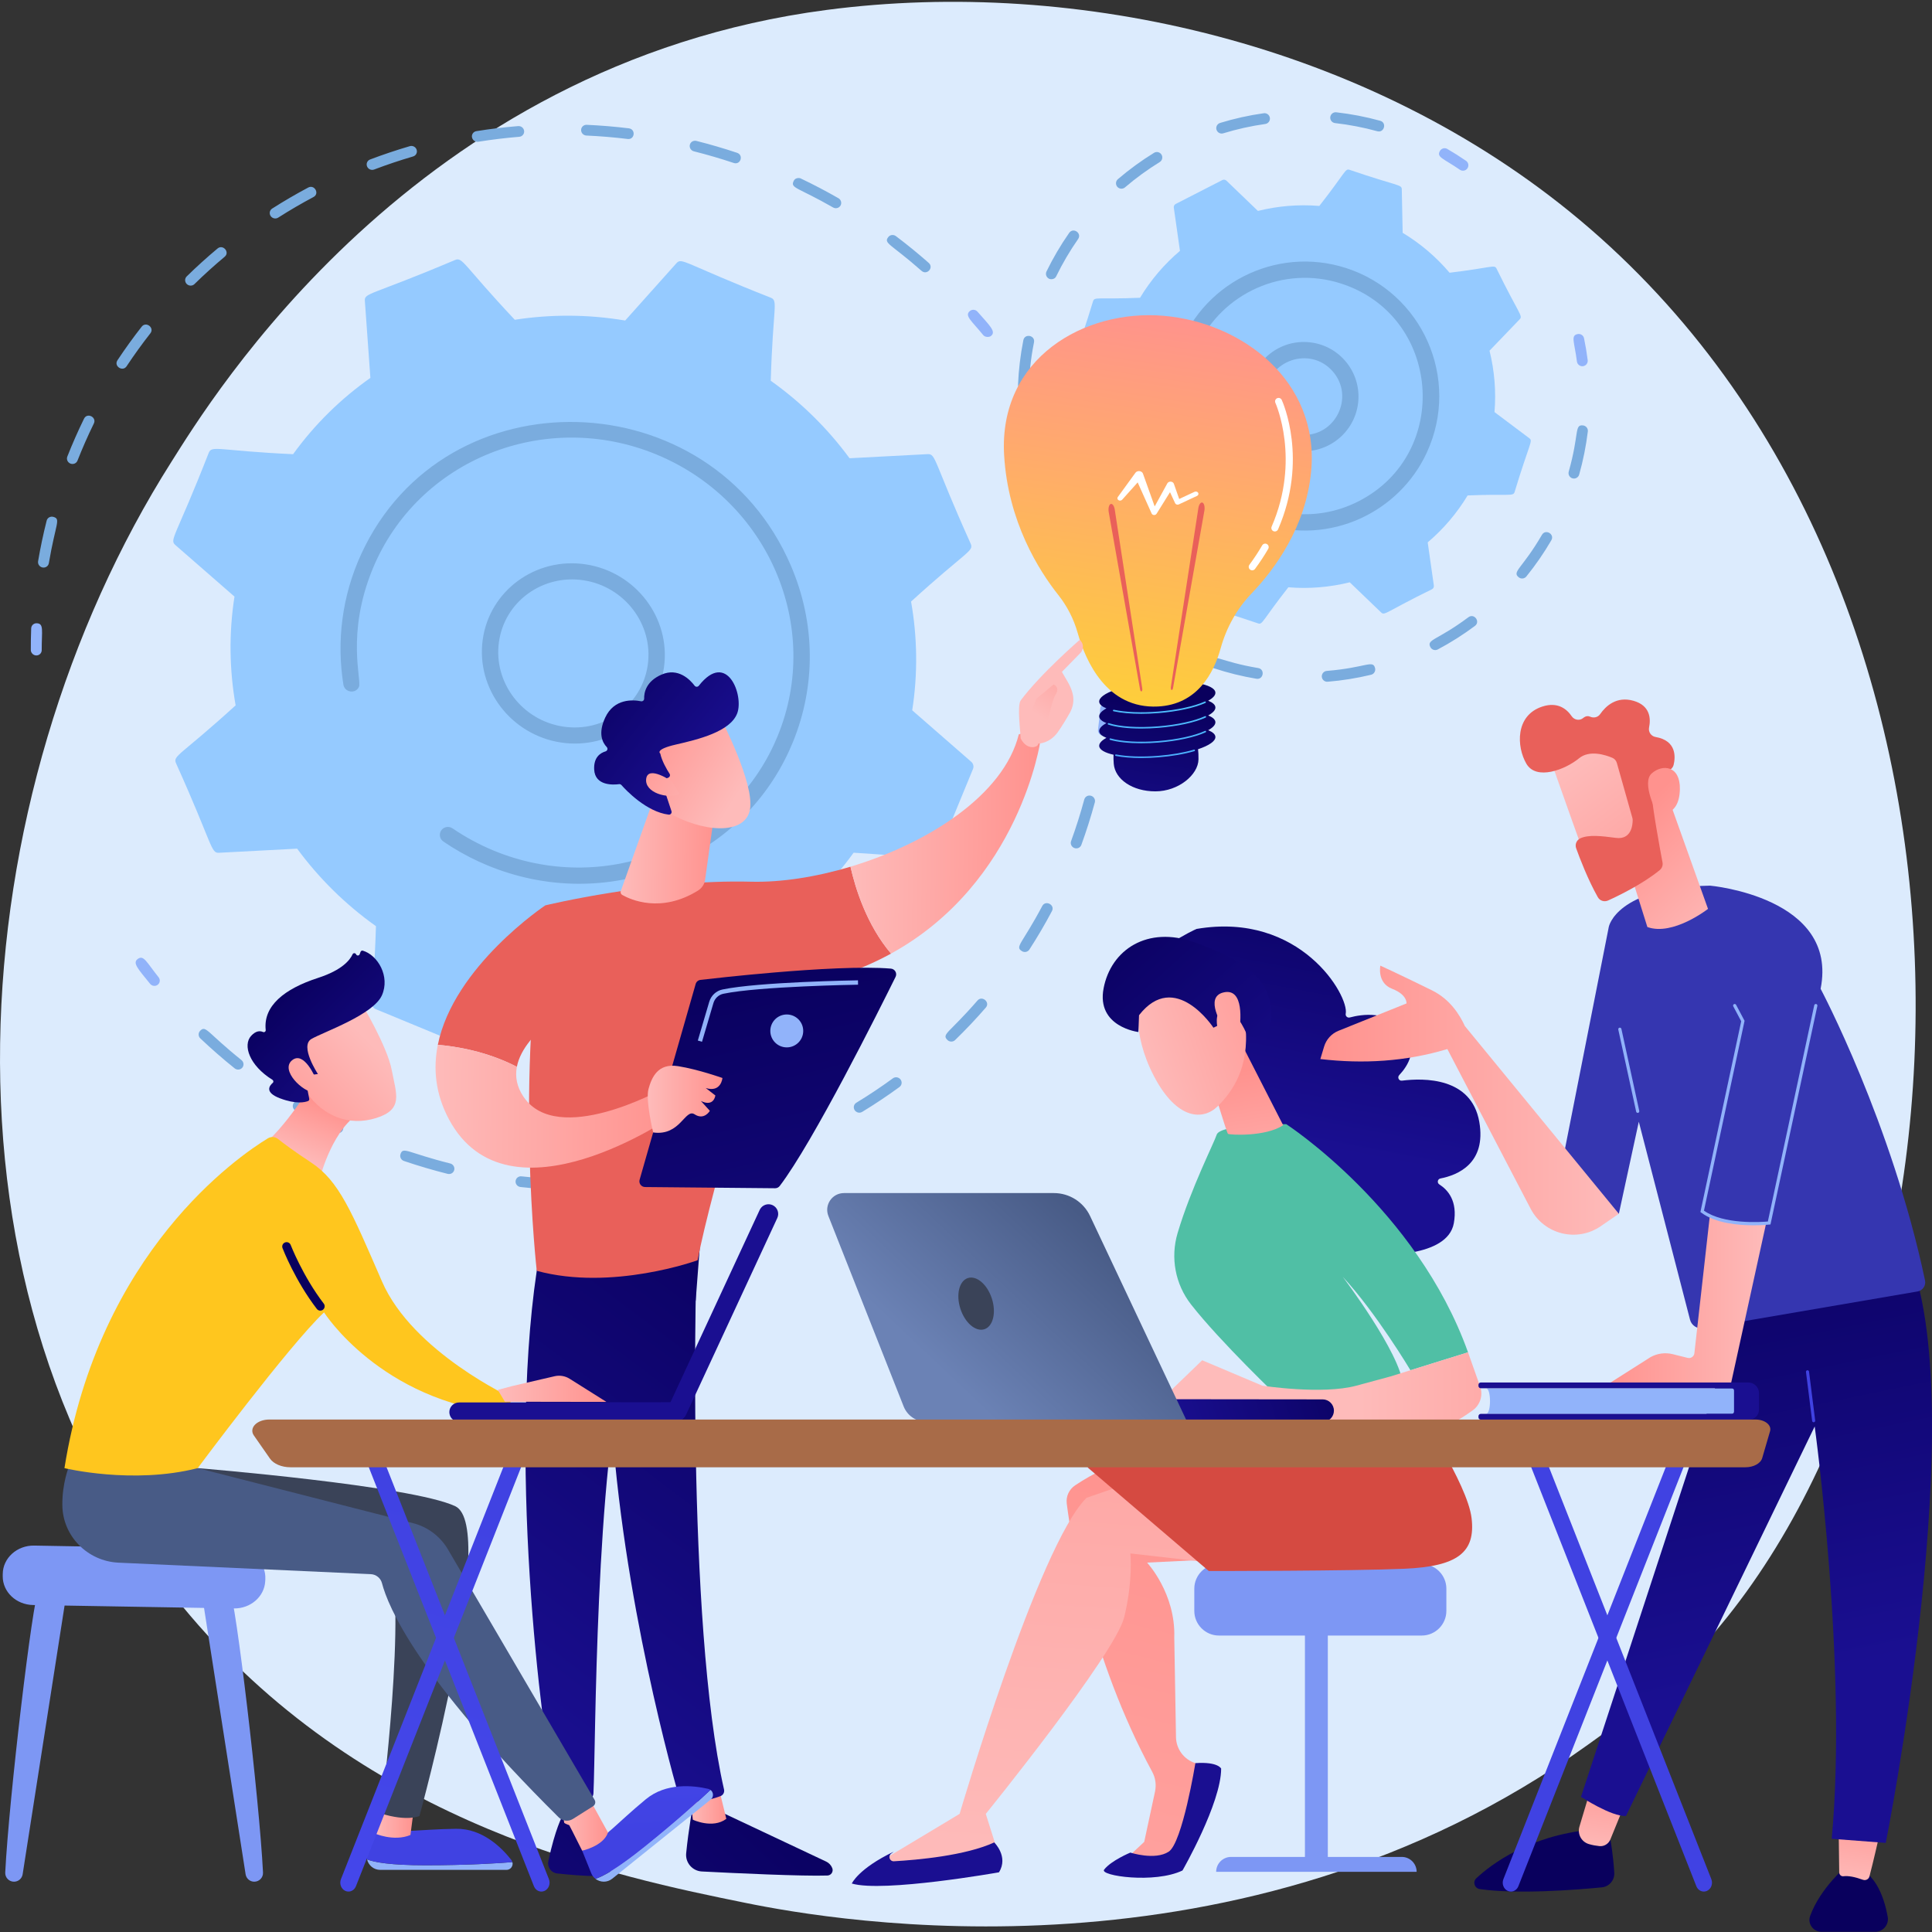 <svg width="367" height="367" viewBox="0 0 367 367" fill="none" xmlns="http://www.w3.org/2000/svg">
<rect x="0" y="0" width="367" height="367" fill="#333333" stroke="none"/>
<path d="M321.715 314.516C314.243 322.383 307.173 327.456 301.586 331.464C235.924 378.578 158.228 364.844 141.715 361.49C117.331 356.538 70.198 346.965 36.121 306.891C-15.434 246.263 -7.407 150.745 32.583 87.693C39.898 76.159 78.537 12.146 157.07 1.881C204.597 -4.332 259.999 8.198 300.119 41.811C384.335 112.367 378.34 254.904 321.715 314.516Z" fill="#DCEBFD"/>
<path d="M6.464 124.41C6.106 124.245 5.856 123.886 5.854 123.473C5.849 122.111 5.872 120.726 5.924 119.357C5.945 118.794 6.425 118.363 6.997 118.394C8.382 118.461 7.91 119.815 7.924 123.501C7.927 124.064 7.465 124.515 6.893 124.507C6.74 124.505 6.595 124.47 6.464 124.41Z" fill="#91B3FA"/>
<path d="M7.237 106.612C7.674 104.032 8.221 101.438 8.863 98.902C9.001 98.358 9.562 98.034 10.117 98.18C11.627 98.585 10.568 99.377 9.279 106.982C9.185 107.536 8.652 107.902 8.088 107.8C7.516 107.696 7.144 107.159 7.237 106.612ZM12.787 86.733C13.752 84.289 14.832 81.837 15.962 79.532C16.568 78.293 18.412 79.257 17.829 80.444C16.705 82.743 15.663 85.108 14.719 87.501C14.513 88.023 13.913 88.274 13.38 88.062C12.841 87.847 12.583 87.25 12.787 86.733ZM22.31 68.438C23.753 66.26 25.302 64.111 26.917 62.052C27.751 60.991 29.392 62.26 28.564 63.316C26.982 65.334 25.463 67.439 24.05 69.573C23.306 70.696 21.569 69.558 22.31 68.438ZM35.475 53.949C35.069 53.547 35.065 52.901 35.467 52.507C37.337 50.673 39.308 48.89 41.324 47.206C42.361 46.342 43.715 47.907 42.679 48.772C40.704 50.421 38.772 52.169 36.939 53.965C36.537 54.36 35.881 54.352 35.475 53.949ZM51.41 41.029C51.094 40.555 51.223 39.924 51.7 39.621C53.919 38.206 56.223 36.862 58.548 35.625C59.745 34.992 60.752 36.787 59.556 37.424C57.278 38.636 55.02 39.953 52.845 41.339C52.37 41.642 51.727 41.504 51.41 41.029ZM70.262 32.172C70.027 32.063 69.831 31.87 69.727 31.613C69.514 31.087 69.77 30.498 70.301 30.296C72.774 29.359 75.314 28.507 77.85 27.764C78.396 27.604 78.977 27.912 79.149 28.453C79.32 28.993 79.017 29.56 78.472 29.72C75.986 30.448 73.497 31.283 71.074 32.202C70.802 32.305 70.51 32.286 70.262 32.172ZM90.252 26.841C89.951 26.702 89.72 26.426 89.657 26.081C89.556 25.525 89.93 25.002 90.493 24.911C93.111 24.491 95.782 24.168 98.431 23.952C98.999 23.904 99.507 24.322 99.564 24.884C99.621 25.445 99.206 25.938 98.637 25.985C96.042 26.197 93.426 26.514 90.86 26.925C90.646 26.959 90.436 26.926 90.252 26.841ZM110.386 24.683C110.401 24.12 110.877 23.685 111.449 23.71C114.107 23.828 116.799 24.052 119.45 24.376C120.815 24.546 120.588 26.566 119.23 26.4C116.633 26.083 113.996 25.863 111.392 25.748C110.822 25.723 110.37 25.247 110.386 24.683ZM175.049 51.445C169.192 46.278 167.795 46.256 168.735 45.034C169.077 44.589 169.725 44.509 170.183 44.852C172.316 46.459 174.413 48.169 176.415 49.935C177.443 50.842 176.081 52.353 175.049 51.445ZM131.041 27.503C131.173 26.957 131.731 26.628 132.287 26.768C134.874 27.419 137.472 28.178 140.009 29.025C141.312 29.461 140.677 31.391 139.375 30.956C136.889 30.126 134.343 29.381 131.808 28.744C131.246 28.601 130.91 28.042 131.041 27.503ZM158.253 39.412C151.485 35.528 150.096 35.78 150.762 34.386C151.184 33.501 152.262 33.919 152.138 33.916C154.558 35.069 156.958 36.326 159.271 37.653C159.769 37.938 159.944 38.564 159.663 39.049C159.394 39.513 158.783 39.707 158.253 39.412Z" fill="#7AACDE"/>
<path d="M186.774 63.656C184.579 60.953 183.167 59.989 184.223 59.091C184.651 58.727 185.305 58.776 185.684 59.208C188.066 61.913 189.279 63.01 188.23 63.83C187.915 64.077 187.134 64.098 186.774 63.656Z" fill="#91B3FA"/>
<path d="M209.18 139.677C208.778 139.492 208.521 139.065 208.578 138.612C208.745 137.282 208.885 135.934 208.995 134.605C209.042 134.044 209.542 133.635 210.111 133.691C210.68 133.748 211.105 134.245 211.059 134.806C210.946 136.163 210.803 137.539 210.633 138.896C210.563 139.454 210.047 139.843 209.479 139.764C209.373 139.75 209.272 139.72 209.18 139.677Z" fill="#91B3FA"/>
<path d="M63.73 215.145C61.147 213.869 58.588 212.47 56.123 210.988C55.631 210.693 55.469 210.064 55.76 209.585C56.583 208.235 57.075 209.59 64.632 213.325C65.147 213.579 65.362 214.193 65.112 214.695C64.677 215.573 63.605 215.14 63.73 215.145ZM76.072 219.24C76.572 217.743 77.394 218.972 85.518 221.009C86.076 221.146 86.419 221.704 86.287 222.249C86.155 222.795 85.597 223.125 85.041 222.985C82.261 222.288 79.466 221.465 76.734 220.537C76.187 220.351 75.896 219.769 76.072 219.24ZM44.577 202.945C42.336 201.147 40.142 199.233 38.056 197.255C37.641 196.861 37.623 196.215 38.015 195.813C39.123 194.678 39.299 196.103 45.867 201.371C46.314 201.73 46.388 202.373 46.032 202.807C45.675 203.241 45.024 203.302 44.577 202.945ZM98.546 225.392C98.153 225.211 97.898 224.8 97.941 224.355C97.996 223.795 98.501 223.393 99.07 223.456C101.871 223.768 104.712 223.967 107.515 224.045C108.088 224.061 108.545 224.53 108.539 225.093C108.533 225.656 108.065 226.1 107.493 226.084C104.631 226.004 101.731 225.802 98.873 225.483C98.757 225.47 98.647 225.439 98.546 225.392ZM120.926 225.437C120.608 225.29 120.371 224.991 120.323 224.624C120.251 224.065 120.653 223.561 121.22 223.5C124.004 223.2 126.809 222.778 129.558 222.247C130.117 222.139 130.667 222.499 130.786 223.052C130.905 223.605 130.549 224.141 129.99 224.249C127.185 224.791 124.322 225.221 121.48 225.527C121.284 225.549 121.094 225.514 120.926 225.437ZM142.691 220.642C142.444 220.528 142.242 220.321 142.142 220.049C141.948 219.516 142.227 218.936 142.764 218.754C145.406 217.86 148.04 216.844 150.594 215.733C151.114 215.508 151.728 215.743 151.967 216.259C152.205 216.775 151.977 217.376 151.457 217.602C148.851 218.735 146.163 219.772 143.467 220.684C143.204 220.773 142.927 220.751 142.691 220.642ZM162.796 211.267C162.618 211.185 162.46 211.053 162.348 210.877C162.041 210.396 162.184 209.768 162.667 209.475C165.038 208.033 167.375 206.471 169.613 204.836C170.068 204.503 170.717 204.6 171.063 205.056C171.409 205.51 171.321 206.148 170.865 206.481C168.581 208.151 166.197 209.744 163.776 211.216C163.471 211.402 163.103 211.409 162.796 211.267ZM179.965 197.548C178.827 196.409 180.269 196.3 185.68 190.059C186.561 189.042 188.147 190.381 187.264 191.399C185.418 193.528 183.455 195.605 181.429 197.571C181.027 197.961 180.372 197.955 179.965 197.548ZM194.112 180.672C192.75 179.805 194.12 179.394 197.987 172.101C198.614 170.919 200.457 171.881 199.826 173.07C198.506 175.559 197.064 178.017 195.539 180.377C195.23 180.856 194.583 180.977 194.112 180.672ZM204.011 161.059C203.524 160.835 203.279 160.279 203.462 159.778C204.409 157.175 205.254 154.511 205.97 151.861C206.117 151.319 206.684 151.004 207.237 151.158C207.79 151.315 208.118 151.876 207.972 152.418C207.24 155.123 206.379 157.841 205.411 160.496C205.22 161.023 204.628 161.29 204.089 161.092C204.062 161.082 204.036 161.071 204.011 161.059Z" fill="#7AACDE"/>
<path d="M28.509 186.881C26.251 184.068 25.093 182.922 26.18 182.151C27.311 181.349 27.813 182.752 30.124 185.633C30.482 186.079 30.41 186.719 29.964 187.064C29.518 187.409 28.866 187.326 28.509 186.881Z" fill="#91B3FA"/>
<path d="M41.625 161.99L56.445 161.211C60.549 166.792 65.574 171.786 71.415 175.931C70.986 190.138 69.949 191.104 71.427 191.716L87.96 198.555C88.443 198.755 88.996 198.633 89.337 198.251L99.069 187.371C106.127 188.561 113.201 188.573 120.037 187.516L129.998 198.547C130.347 198.933 130.903 199.063 131.382 198.871L147.778 192.271C148.257 192.078 148.554 191.605 148.517 191.093L147.468 176.475C153.063 172.529 158.044 167.664 162.151 161.98L176.98 162.974C177.5 163.009 177.98 162.715 178.174 162.243L184.829 146.071C185.024 145.598 184.89 145.05 184.497 144.708L173.283 134.929C174.368 127.995 174.258 121.024 173.065 114.27C183.632 104.645 185.015 104.734 184.394 103.288C177.264 87.449 177.824 86.183 176.201 86.268L161.38 87.048C157.277 81.465 152.252 76.472 146.41 72.327C146.84 58.129 147.878 57.155 146.399 56.542C129.856 50.029 129.534 48.837 128.488 50.007L118.756 60.887C111.699 59.697 104.624 59.684 97.789 60.742C87.955 50.291 87.922 48.792 86.444 49.387C70.335 56.203 69.196 55.587 69.309 57.165L70.358 71.783C64.762 75.729 59.781 80.594 55.675 86.278C41.499 85.619 40.258 84.538 39.651 86.016C33.355 102.132 32.116 102.492 33.329 103.55L44.543 113.329C43.458 120.263 43.568 127.234 44.76 133.988C34.23 143.581 32.809 143.517 33.431 144.97C40.562 160.809 40.002 162.075 41.625 161.99Z" fill="#95CAFF"/>
<path d="M91.696 121.519C92.989 112.189 101.766 105.767 111.26 107.204C120.752 108.644 127.425 117.401 126.132 126.731C124.838 136.062 116.062 142.484 106.568 141.047C97.072 139.61 90.402 130.847 91.696 121.519ZM110.84 110.228C103.134 109.061 95.851 114.207 94.773 121.985C93.71 129.648 99.189 136.845 106.987 138.023C114.784 139.203 121.993 133.929 123.055 126.266C124.119 118.591 118.624 111.405 110.84 110.228Z" fill="#7AACDE"/>
<path d="M90.935 163.659C88.593 162.58 86.346 161.308 84.235 159.864C83.6 159.431 83.384 158.623 83.688 157.962C83.724 157.883 83.768 157.807 83.819 157.733C84.3 157.042 85.267 156.877 85.975 157.361C88.403 159.02 91.027 160.437 93.771 161.574C114.445 170.126 137.963 161.08 147.034 141.395C147.266 140.893 147.488 140.383 147.701 139.866C156.287 119 145.893 95.109 124.726 86.347C103.588 77.602 79.37 87.246 70.796 108.054C65.7 120.442 68.767 129.215 68.181 130.486C67.548 131.859 65.472 131.546 65.231 130.048C63.916 121.863 64.95 113.209 68.632 105.219C84.521 70.742 135.084 72.152 150.24 107.461C154.904 118.326 155.025 130.258 150.581 141.058C150.351 141.617 150.11 142.169 149.859 142.715C145.253 152.714 137.093 160.46 126.711 164.64C115.761 169.046 103.651 168.958 92.611 164.391C92.047 164.159 91.488 163.914 90.935 163.659Z" fill="#7AACDE"/>
<path d="M219.987 98.871C222.492 101.823 225.486 104.398 228.899 106.454L229.066 114.738C229.084 115.658 229.87 115.302 239.003 118.426C239.848 118.698 239.755 117.909 244.732 111.56C248.704 111.886 252.637 111.546 256.396 110.613L262.375 116.357C263.04 116.994 263.342 116.186 272.009 111.937C272.268 111.805 272.414 111.523 272.373 111.235L271.205 103.026C274.158 100.522 276.732 97.528 278.788 94.114C286.702 93.79 287.429 94.337 287.707 93.476C290.565 84.05 291.237 83.794 290.521 83.256L283.894 78.281C284.22 74.31 283.88 70.376 282.947 66.618L288.691 60.638C289.328 59.975 288.521 59.671 284.271 51.004C283.869 50.217 283.409 50.834 275.361 51.809C272.856 48.856 269.862 46.281 266.448 44.225L266.282 35.941C266.264 35.02 265.478 35.377 256.345 32.253C255.504 31.982 255.618 32.738 250.616 39.119C246.644 38.793 242.71 39.133 238.952 40.066L232.973 34.322C232.763 34.121 232.449 34.075 232.19 34.207L223.339 38.742C223.08 38.874 222.934 39.156 222.975 39.444L224.143 47.653C221.19 50.158 218.616 53.151 216.56 56.565C208.646 56.889 207.917 56.342 207.641 57.203C204.784 66.625 204.111 66.885 204.827 67.423L211.453 72.398C211.128 76.369 211.468 80.303 212.401 84.061C207.034 89.886 206.128 90.015 206.542 90.823L211.076 99.675C211.482 100.466 211.979 99.84 219.987 98.871Z" fill="#95CAFF"/>
<path d="M237.323 74.668C237.694 68.944 242.625 64.612 248.35 64.983C254.072 65.354 258.406 70.285 258.035 76.009C257.664 81.719 252.718 86.064 247.008 85.695C241.297 85.324 236.953 80.379 237.323 74.668ZM240.409 74.867C240.15 78.877 243.201 82.348 247.207 82.608C253.644 83.025 257.423 75.395 253.152 70.532C248.899 65.69 240.829 68.389 240.409 74.867Z" fill="#7AACDE"/>
<path d="M195.584 90.864C195.186 89.529 194.835 88.159 194.541 86.792C194.421 86.236 194.775 85.688 195.332 85.568C196.733 85.266 196.533 86.831 197.56 90.274C197.723 90.82 197.413 91.394 196.867 91.557C196.324 91.719 195.748 91.412 195.584 90.864Z" fill="#91B3FA"/>
<path d="M193.384 73.058C193.499 70.323 193.826 67.476 194.395 64.626C194.663 63.285 196.684 63.697 196.417 65.03C194.942 72.413 196.094 74.206 194.37 74.132C193.796 74.107 193.36 73.624 193.384 73.058ZM199.27 52.941C198.758 52.692 198.545 52.075 198.793 51.562C200.03 49.023 201.478 46.559 203.099 44.239C203.881 43.122 205.571 44.301 204.789 45.42C203.23 47.652 201.837 50.022 200.648 52.465C200.21 53.364 199.145 52.938 199.27 52.941ZM212.592 35.753C212.461 35.693 212.341 35.604 212.241 35.488C211.871 35.055 211.921 34.404 212.354 34.033C214.502 32.195 216.811 30.512 219.216 29.031C219.701 28.733 220.337 28.884 220.635 29.368C220.933 29.853 220.783 30.488 220.298 30.786C217.984 32.212 215.762 33.831 213.695 35.6C213.379 35.871 212.947 35.916 212.592 35.753ZM231.638 25.274C231.381 25.156 231.173 24.932 231.084 24.64C230.917 24.095 231.223 23.519 231.768 23.352C234.47 22.524 237.259 21.904 240.06 21.511C240.624 21.432 241.145 21.825 241.224 22.389C241.303 22.953 240.911 23.474 240.346 23.553C237.653 23.931 234.97 24.527 232.371 25.323C232.119 25.401 231.86 25.376 231.638 25.274ZM252.695 22.241C252.76 21.675 253.27 21.268 253.836 21.332C256.653 21.651 259.459 22.192 262.176 22.941C263.488 23.296 262.947 25.292 261.628 24.929C259.015 24.209 256.315 23.688 253.604 23.381C253.025 23.314 252.633 22.795 252.695 22.241Z" fill="#7AACDE"/>
<path d="M277.315 32.244C274.2 30.098 272.828 29.877 273.526 28.673C273.812 28.18 274.432 28.004 274.935 28.298C276.137 28.995 277.331 29.752 278.485 30.547C278.954 30.869 279.072 31.512 278.749 31.981C278.43 32.442 277.794 32.572 277.315 32.244Z" fill="#91B3FA"/>
<path d="M299.55 68.668C299.068 64.902 298.319 63.743 299.683 63.461C300.241 63.345 300.786 63.704 300.902 64.261C301.184 65.622 301.418 67.017 301.595 68.406C301.667 68.971 301.268 69.488 300.703 69.56C300.14 69.632 299.622 69.234 299.55 68.668Z" fill="#91B3FA"/>
<path d="M229.898 125.625C230.436 123.999 231.656 125.673 239.003 126.9C240.345 127.121 240.012 129.159 238.663 128.934C235.916 128.475 233.187 127.8 230.553 126.927C230.021 126.753 229.717 126.172 229.898 125.625ZM251.089 128.558C251.043 127.99 251.465 127.492 252.033 127.446C259.519 126.831 260.805 125.26 261.209 126.931C261.343 127.485 261.002 128.042 260.449 128.176C257.749 128.827 254.975 129.274 252.201 129.501C251.633 129.547 251.136 129.125 251.089 128.558ZM271.723 122.942C270.919 121.425 272.954 121.716 278.939 117.247C280.032 116.433 281.267 118.083 280.173 118.9C277.942 120.565 275.569 122.069 273.117 123.369C272.615 123.636 271.99 123.446 271.723 122.942ZM288.492 109.662C287.155 108.579 289.149 108.05 292.903 101.597C293.588 100.42 295.372 101.454 294.686 102.634C293.289 105.034 291.694 107.348 289.942 109.51C289.583 109.953 288.934 110.019 288.492 109.662ZM297.993 89.593C300.033 82.37 299.013 80.606 300.723 80.815C301.289 80.883 301.691 81.398 301.622 81.963C301.284 84.731 300.731 87.487 299.978 90.154C299.823 90.702 299.254 91.021 298.705 90.866C298.159 90.711 297.838 90.142 297.993 89.593Z" fill="#7AACDE"/>
<path d="M218.282 121.056C217.109 120.3 215.951 119.489 214.841 118.646C214.388 118.301 214.299 117.655 214.644 117.201C215.511 116.059 216.373 117.373 219.399 119.322C219.878 119.631 220.016 120.269 219.707 120.747C219.394 121.233 218.752 121.36 218.282 121.056Z" fill="#91B3FA"/>
<path d="M235.097 97.365C234.248 96.88 234.076 95.92 234.48 95.222C234.908 94.482 235.861 94.232 236.593 94.657C237.966 95.451 239.436 96.104 240.964 96.597C241.298 96.637 249.157 99.773 258.092 95.212C275.811 86.133 273.717 59.976 254.747 53.861C243.833 50.342 232.152 55.654 227.469 65.82C222.751 76.059 228.084 81.386 224.82 82.141C223.988 82.335 223.157 81.817 222.964 80.984C221.921 76.496 222.122 71.795 223.544 67.388C227.857 54.006 242.27 46.588 255.696 50.917C270.143 55.575 277.516 71.908 271.037 85.968C265.813 97.308 252.671 103.623 240.014 99.541L240.014 99.541C238.301 98.988 236.646 98.256 235.097 97.365Z" fill="#7AACDE"/>
<path d="M230.874 134.343C230.835 133.86 230.341 133.442 229.506 133.107C230.414 132.606 230.916 132.069 230.874 131.543C230.745 129.95 225.701 129.057 219.606 129.548C213.511 130.039 208.675 131.729 208.803 133.322C208.842 133.805 209.336 134.224 210.172 134.559C209.263 135.06 208.761 135.596 208.803 136.123C208.842 136.606 209.336 137.024 210.172 137.36C209.263 137.86 208.761 138.397 208.803 138.924C208.842 139.407 209.336 139.825 210.172 140.16C209.263 140.661 208.761 141.198 208.803 141.724C208.86 142.429 209.88 142.996 211.525 143.368C211.504 143.888 211.516 144.459 211.567 145.089C211.806 148.024 215.107 150.326 219.474 150.326C223.841 150.326 227.621 147.188 227.664 144.243C227.675 143.521 227.644 142.886 227.579 142.322C229.668 141.624 230.941 140.771 230.874 139.945C230.835 139.462 230.341 139.043 229.506 138.708C230.414 138.207 230.916 137.67 230.874 137.144C230.835 136.661 230.341 136.243 229.506 135.907C230.414 135.407 230.916 134.87 230.874 134.343Z" fill="url(#paint0_linear_1065_2893)"/>
<path d="M216.782 143.997C214.972 143.997 213.315 143.864 211.947 143.602C211.868 143.586 211.815 143.51 211.831 143.43C211.846 143.351 211.922 143.299 212.002 143.314C214.143 143.724 217.003 143.814 220.055 143.568C222.552 143.367 224.888 142.964 226.809 142.403C226.886 142.381 226.967 142.425 226.99 142.503C227.013 142.581 226.968 142.662 226.891 142.684C224.951 143.251 222.595 143.657 220.079 143.86C218.945 143.952 217.837 143.997 216.782 143.997Z" fill="url(#paint1_linear_1065_2893)"/>
<path d="M216.81 141.192C214.458 141.192 212.356 140.97 210.874 140.548C210.796 140.526 210.751 140.445 210.773 140.367C210.795 140.29 210.876 140.245 210.954 140.267C213.067 140.868 216.468 141.055 220.053 140.766C223.599 140.48 226.906 139.76 228.9 138.841C228.973 138.807 229.06 138.839 229.094 138.912C229.128 138.986 229.096 139.072 229.022 139.107C226.999 140.04 223.655 140.769 220.076 141.057C218.96 141.148 217.86 141.192 216.81 141.192Z" fill="url(#paint2_linear_1065_2893)"/>
<path d="M216.781 138.396C214.242 138.396 212.02 138.136 210.524 137.643C210.448 137.618 210.406 137.535 210.431 137.458C210.457 137.381 210.539 137.339 210.616 137.365C212.697 138.051 216.226 138.276 220.054 137.968C223.6 137.682 226.908 136.962 228.901 136.043C228.975 136.009 229.062 136.041 229.095 136.114C229.129 136.188 229.097 136.275 229.024 136.308C227.001 137.242 223.656 137.971 220.078 138.259C218.944 138.351 217.835 138.396 216.781 138.396Z" fill="url(#paint3_linear_1065_2893)"/>
<path d="M216.801 135.592C214.787 135.592 212.955 135.429 211.531 135.113C211.452 135.095 211.402 135.017 211.42 134.938C211.437 134.859 211.516 134.809 211.594 134.827C213.736 135.303 216.82 135.426 220.055 135.165C223.569 134.882 226.86 134.17 228.857 133.261C228.93 133.228 229.017 133.26 229.05 133.334C229.084 133.407 229.051 133.494 228.978 133.528C226.951 134.45 223.625 135.171 220.078 135.457C218.958 135.547 217.854 135.592 216.801 135.592Z" fill="url(#paint4_linear_1065_2893)"/>
<path d="M204.707 120.204C203.967 117.582 202.709 115.132 201.016 112.998C197.388 108.425 191.469 99.125 190.74 86.433C189.68 67.972 206.054 58.729 220.994 59.984C235.935 61.239 250.678 72.363 249.064 89.538C248.071 100.105 242.156 108.121 237.752 112.724C234.955 115.647 232.961 119.228 231.881 123.126C230.559 127.898 227.414 133.845 219.938 134.207C210.265 134.676 206.247 125.659 204.707 120.204Z" fill="url(#paint5_linear_1065_2893)"/>
<path d="M222.41 130.526L227.638 96.525C227.746 95.822 228.092 95.35 228.41 95.471C228.728 95.591 228.899 96.259 228.791 96.961C228.788 96.98 228.784 97.003 228.781 97.021L222.826 130.707C222.782 130.96 222.653 131.12 222.539 131.064C222.428 131.01 222.373 130.772 222.41 130.526Z" fill="url(#paint6_linear_1065_2893)"/>
<path d="M216.984 130.794L211.756 96.792C211.648 96.09 211.302 95.618 210.984 95.739C210.665 95.859 210.495 96.526 210.603 97.229C210.605 97.247 210.609 97.27 210.613 97.289L216.567 130.975C216.612 131.228 216.741 131.388 216.855 131.332C216.965 131.278 217.021 131.039 216.984 130.794Z" fill="url(#paint7_linear_1065_2893)"/>
<path d="M227.598 93.603C227.465 93.389 227.158 93.31 226.911 93.425L224 94.785L222.99 91.906C222.937 91.756 222.813 91.622 222.636 91.55C222.301 91.412 221.901 91.535 221.741 91.826L221.736 91.835L219.342 96.2L217.121 89.986L217.117 89.976C217.063 89.824 216.948 89.688 216.781 89.597C216.408 89.393 215.916 89.49 215.682 89.813L212.335 94.42C212.199 94.609 212.246 94.862 212.453 95.002C212.674 95.151 212.993 95.116 213.165 94.924L216.111 91.637L218.764 97.548L218.766 97.553C218.809 97.647 218.889 97.73 219 97.782C219.249 97.898 219.56 97.818 219.694 97.602L222.255 93.494L223.218 95.572L223.227 95.59C223.234 95.605 223.242 95.62 223.251 95.634C223.383 95.848 223.69 95.927 223.936 95.812L227.392 94.198C227.638 94.083 227.73 93.817 227.598 93.603Z" fill="white"/>
<path d="M237.868 108.34C237.731 108.34 237.592 108.298 237.473 108.209C237.179 107.991 237.117 107.575 237.336 107.281C238.226 106.082 239.042 104.842 239.761 103.597C239.944 103.28 240.35 103.171 240.667 103.355C240.985 103.538 241.094 103.943 240.91 104.261C240.166 105.55 239.322 106.832 238.402 108.072C238.271 108.248 238.071 108.34 237.868 108.34Z" fill="white"/>
<path d="M242.169 100.96C242.081 100.96 241.991 100.943 241.905 100.905C241.569 100.759 241.415 100.368 241.561 100.032C247.085 87.311 242.321 76.632 242.272 76.526C242.119 76.193 242.266 75.799 242.599 75.646C242.933 75.494 243.326 75.64 243.479 75.973C243.688 76.429 248.536 87.301 242.779 100.561C242.67 100.811 242.426 100.96 242.169 100.96Z" fill="white"/>
<path d="M131.65 342.847C131.65 342.847 130.788 347.471 130.343 352.052C130.169 353.843 131.536 355.412 133.332 355.504C139.436 355.816 152.492 356.435 157.181 356.271C157.886 356.246 158.354 355.529 158.099 354.872C157.886 354.321 157.469 353.872 156.934 353.621L135.454 343.499L131.65 342.847Z" fill="url(#paint8_linear_1065_2893)"/>
<path d="M131.002 340.118L131.606 345.665C131.606 345.665 135.369 347.46 137.969 345.504L136.463 339.314L131.002 340.118Z" fill="url(#paint9_linear_1065_2893)"/>
<path d="M132.488 235.96C132.191 237.404 130.275 308.147 137.536 339.927C137.655 340.445 137.387 340.976 136.893 341.173C135.728 341.636 133.448 342.3 130.721 342.366C129.877 342.386 129.126 341.83 128.895 341.018C126.804 333.641 116.796 296.683 115.78 261.46C114.646 222.101 115.793 260.12 115.793 260.12L116.911 235.809L132.488 235.96Z" fill="url(#paint10_linear_1065_2893)"/>
<path d="M106.803 345.025C106.803 345.025 105.479 347.351 104.158 353.553C103.92 354.673 104.694 355.754 105.832 355.877C107.847 356.095 110.948 356.379 113.435 356.386C114.581 356.389 115.485 355.4 115.358 354.261C115.104 351.99 114.281 348.26 111.659 345.335L106.803 345.025Z" fill="url(#paint11_linear_1065_2893)"/>
<path d="M105.73 337.888L107.186 346.281C107.186 346.281 108.694 347.425 111.707 346.635L111.059 337.613L105.73 337.888Z" fill="url(#paint12_linear_1065_2893)"/>
<path d="M102.536 237.848C95.994 275.12 102.998 330.127 105.434 340.903C105.583 341.563 106.109 342.073 106.776 342.19C107.907 342.388 109.771 342.559 111.616 342.043C112.251 341.865 112.702 341.297 112.734 340.638C113.157 331.948 113.054 278.577 119.018 257.542C119.32 256.476 119.982 255.55 120.891 254.917L132.154 247.071L133.134 234.224L102.536 237.848Z" fill="url(#paint13_linear_1065_2893)"/>
<path d="M142.626 167.487C124.091 167.004 103.589 171.982 103.589 171.982C97.755 204.171 101.96 241.403 101.96 241.403C116.275 245.303 132.522 239.393 132.522 239.393C135.036 225.939 146.526 188.119 146.526 188.119C155.594 187.082 163.08 184.54 169.258 181.144C164.623 175.666 162.479 168.732 161.559 164.637C154.985 166.611 148.342 167.636 142.626 167.487Z" fill="#E9605A"/>
<path d="M197.64 140.704C195.84 138.487 193.525 139.506 193.525 139.506C190.688 151.003 176.295 160.21 161.557 164.636C162.477 168.732 164.621 175.666 169.256 181.143C193.774 167.664 197.64 140.704 197.64 140.704Z" fill="url(#paint14_linear_1065_2893)"/>
<path d="M197.193 141.261C197.378 141.868 195.163 142.77 193.887 140.28C193.853 139.092 193.18 133.999 193.899 133.038C197.726 127.922 205.114 121.534 205.114 121.534C206.341 122.768 205.309 123.958 205.309 123.958L201.72 127.627C202.45 128.977 203.346 130.12 203.756 131.748C204.066 132.982 203.856 134.295 203.224 135.409C202.589 136.527 201.724 137.98 200.909 139.116C199.365 141.265 197.193 141.261 197.193 141.261Z" fill="url(#paint15_linear_1065_2893)"/>
<path d="M200.14 130.015L196.875 132.729L195.832 135.453L198.689 138.684C198.689 138.684 199.712 133.27 200.444 132.103C201.177 130.936 200.808 130.364 200.14 130.015Z" fill="url(#paint16_linear_1065_2893)"/>
<path d="M110.526 190.001L103.587 171.983C103.587 171.983 86.16 183.583 83.17 198.472C86.439 198.744 92.385 199.652 98.184 202.65C99.531 195.619 110.526 190.001 110.526 190.001Z" fill="#E9605A"/>
<path d="M125.497 207.036C125.497 207.036 105.952 217.837 99.482 208.393C98.139 206.432 97.831 204.493 98.184 202.651C92.385 199.653 86.44 198.745 83.171 198.473C82.269 202.961 82.678 207.748 85.274 212.607C96.563 233.735 128.024 211.853 128.024 211.853L125.497 207.036Z" fill="url(#paint17_linear_1065_2893)"/>
<path d="M123.988 152.258L117.927 169.259C117.827 169.541 117.94 169.855 118.2 170.002C119.799 170.906 125.567 173.531 132.59 169.172C133.322 168.717 133.824 167.97 133.943 167.117L135.994 152.372L123.988 152.258Z" fill="url(#paint18_linear_1065_2893)"/>
<path d="M136.982 136.586C136.982 136.586 143.342 148.84 142.465 153.757C141.588 158.674 133.564 158.244 126.593 154.177L121.82 140.965L136.982 136.586Z" fill="url(#paint19_linear_1065_2893)"/>
<path d="M126.963 147.713C127.249 147.59 127.357 147.242 127.189 146.98C126.678 146.182 125.72 144.556 125.424 143.137C125.424 143.137 124.266 142.38 128.404 141.431C132.541 140.483 138.711 139.008 140.039 135.507C141.333 132.093 138.101 123.446 132.747 130.26C132.543 130.519 132.149 130.522 131.951 130.258C131.095 129.122 128.838 126.758 125.66 128.147C122.687 129.448 122.332 131.614 122.363 132.709C122.371 133.03 122.081 133.278 121.766 133.214C120.271 132.915 116.681 132.635 114.969 136.305C113.559 139.327 114.44 141.054 115.25 141.902C115.512 142.177 115.392 142.624 115.027 142.732C114.041 143.024 112.762 143.846 112.867 146.152C113.013 149.341 116.578 149.094 117.594 148.958C117.761 148.936 117.928 148.995 118.039 149.12C118.9 150.091 122.78 154.216 127.016 154.749C127.383 154.795 127.671 154.435 127.554 154.084L125.77 148.731C125.687 148.482 125.808 148.211 126.049 148.108L126.963 147.713Z" fill="url(#paint20_linear_1065_2893)"/>
<path d="M127.695 148.477C127.695 148.477 123.114 145.269 122.751 147.93C122.389 150.591 126.867 151.829 129.1 150.857L127.695 148.477Z" fill="url(#paint21_linear_1065_2893)"/>
<path d="M121.5 224.1L132.147 186.919C132.268 186.497 132.628 186.189 133.064 186.138C134.993 185.913 140.582 185.281 147.036 184.735C154.81 184.077 163.838 183.545 169.232 183.998C169.999 184.062 170.463 184.873 170.122 185.563C167.054 191.77 154.435 217.016 148.116 225.286C147.907 225.56 147.583 225.721 147.238 225.717L122.536 225.488C121.817 225.481 121.302 224.791 121.5 224.1Z" fill="url(#paint22_linear_1065_2893)"/>
<path d="M124.076 215.118C124.076 215.118 122.593 209.019 123.191 206.855C123.789 204.692 124.948 201.91 128.812 202.528C132.676 203.146 137.233 204.774 137.233 204.774C137.233 204.774 137.003 207.592 134.067 206.683L135.888 208.092C135.888 208.092 135.627 210.348 133.147 209.143L134.841 211.011C134.841 211.011 133.776 212.865 131.951 211.676C130.126 210.487 129.251 215.852 124.076 215.118Z" fill="url(#paint23_linear_1065_2893)"/>
<path d="M146.328 195.834C146.328 197.561 147.727 198.96 149.454 198.96C151.18 198.96 152.579 197.561 152.579 195.834C152.579 194.108 151.18 192.709 149.454 192.709C147.727 192.709 146.328 194.108 146.328 195.834Z" fill="#91B3FA"/>
<path d="M133.353 197.896L132.557 197.661L134.724 190.308C135.078 189.11 136.045 188.21 137.247 187.96C144.118 186.526 162.214 186.234 162.981 186.222L162.994 187.052C162.807 187.055 144.21 187.356 137.416 188.773C136.514 188.961 135.788 189.639 135.521 190.543L133.353 197.896Z" fill="#91B3FA"/>
<path d="M7.346 301.956C6.211 303.635 1.7 341.659 0.994 355.703C0.947 356.653 1.706 357.445 2.657 357.445C3.477 357.445 4.175 356.847 4.301 356.037L12.552 303.166L7.346 301.956Z" fill="#7D97F4"/>
<path d="M43.61 301.956C44.745 303.635 49.256 341.659 49.962 355.703C50.01 356.653 49.25 357.445 48.299 357.445C47.479 357.445 46.781 356.847 46.655 356.037L38.404 303.166L43.61 301.956Z" fill="#7D97F4"/>
<path d="M0.522 298.988L0.518 299.403C0.491 302.386 3.06 304.833 6.278 304.887L44.414 305.536C47.585 305.59 50.229 303.298 50.383 300.361L50.403 299.982C50.563 296.919 47.962 294.339 44.655 294.28L6.503 293.596C3.238 293.537 0.549 295.961 0.522 298.988Z" fill="#7D97F4"/>
<path d="M80.844 354.319C74.065 354.319 71.066 353.737 69.725 353.207C69.985 354.32 70.977 355.199 72.23 355.199H96.212C97.02 355.199 97.529 354.426 97.337 353.726C94.603 353.946 88.797 354.319 80.844 354.319Z" fill="#91B3FA"/>
<path d="M97.335 353.728C97.296 353.587 97.239 353.448 97.138 353.32C95.311 350.987 91.642 347.324 86.65 347.395C79.337 347.497 76.787 348.291 71.104 347.439L69.763 351.883C69.627 352.336 69.624 352.788 69.723 353.208C71.064 353.739 74.064 354.32 80.843 354.32C88.795 354.32 94.601 353.948 97.335 353.728Z" fill="url(#paint24_linear_1065_2893)"/>
<path d="M72.759 342.649L71.113 348.246C71.113 348.246 74.759 349.906 77.966 348.574L78.595 343.725L72.759 342.649Z" fill="url(#paint25_linear_1065_2893)"/>
<path d="M122.473 350.794C117.188 355.04 114.487 356.467 113.111 356.896C114.008 357.596 115.329 357.657 116.306 356.872L135.001 341.851C135.631 341.345 135.546 340.426 134.96 340.004C132.966 341.887 128.672 345.813 122.473 350.794Z" fill="#91B3FA"/>
<path d="M134.958 340.005C134.839 339.92 134.708 339.848 134.55 339.811C131.672 339.146 126.528 338.602 122.68 341.784C117.044 346.444 115.551 348.657 110.59 351.555L112.315 355.843C112.491 356.28 112.771 356.632 113.11 356.897C114.486 356.468 117.186 355.041 122.471 350.795C128.67 345.814 132.964 341.888 134.958 340.005Z" fill="url(#paint26_linear_1065_2893)"/>
<path d="M37.56 278.881C37.56 278.881 78.146 282.195 86.472 286.114C94.798 290.034 79.678 344.967 79.678 344.967C79.678 344.967 77.411 346.058 72.368 344.49C72.368 344.49 77.54 303.951 73.691 295.161L29.746 287.973L37.56 278.881Z" fill="#3A4358"/>
<path d="M106.555 343.839C106.932 344.182 110.587 351.555 110.587 351.555C110.587 351.555 114.657 350.675 115.487 348.099L111.825 341.444L106.555 343.839Z" fill="url(#paint27_linear_1065_2893)"/>
<path d="M13.112 278.54C13.112 278.54 11.789 281.723 11.843 285.952C11.918 291.801 16.62 296.547 22.462 296.838L70.442 299.026C71.456 299.073 72.313 299.774 72.567 300.756C73.694 305.117 79.205 318.509 106.144 345.233C106.861 345.944 107.977 346.064 108.831 345.525L112.666 343.103C113.068 342.849 113.197 342.321 112.956 341.91L85.02 294.204C83.552 291.783 81.194 290.034 78.451 289.332L37.557 278.879L13.112 278.54Z" fill="#485B86"/>
<path d="M60.392 204.02C60.392 204.02 55.252 213.107 50.012 217.51L60.843 223.553C60.843 223.553 63.284 213.933 68.86 211.115L60.392 204.02Z" fill="url(#paint28_linear_1065_2893)"/>
<path d="M12.242 278.883C12.242 278.883 25.195 282.04 37.559 278.883C37.559 278.883 54.859 255.627 61.552 249.297C61.552 249.297 72.228 266.144 95.99 268.531L97.316 265.57C97.316 265.57 78.398 256.849 72.574 243.45C66.75 230.05 64.411 224.335 59.113 220.839C55.813 218.662 53.837 217.175 52.816 216.362C52.257 215.918 51.486 215.867 50.876 216.239C45.253 219.666 18.795 237.787 12.242 278.883Z" fill="#FFC61E"/>
<path d="M60.844 248.968C60.595 248.968 60.348 248.856 60.185 248.642C56.06 243.264 53.762 237.335 53.667 237.086C53.502 236.658 53.716 236.177 54.145 236.013C54.574 235.848 55.053 236.062 55.218 236.49C55.241 236.55 57.53 242.45 61.503 247.631C61.782 247.995 61.714 248.516 61.349 248.796C61.199 248.911 61.021 248.968 60.844 248.968Z" fill="url(#paint29_linear_1065_2893)"/>
<path d="M94.559 264.021L97.233 263.308L105.354 261.427C106.332 261.201 107.36 261.374 108.209 261.908L115.192 266.302L95.908 266.269L94.559 264.021Z" fill="url(#paint30_linear_1065_2893)"/>
<path d="M68.557 190.394C68.557 190.394 73.552 198.697 74.419 203.286C75.286 207.876 76.677 210.745 71.454 212.38C66.231 214.015 61.376 211.946 58.33 207.662C58.33 207.662 53.572 201.069 54.047 198.05C54.522 195.03 68.557 190.394 68.557 190.394Z" fill="url(#paint31_linear_1065_2893)"/>
<path d="M59.717 204.11L60.393 204.021C60.393 204.021 56.856 198.676 59.17 197.351C61.485 196.025 70.916 192.772 72.554 189.057C74.133 185.477 71.771 181.431 68.923 180.587C68.743 180.534 68.553 180.64 68.488 180.816L68.321 181.267C68.206 181.576 67.774 181.588 67.642 181.287C67.516 181.001 67.107 180.989 66.978 181.273C66.473 182.386 64.96 184.286 60.425 185.757C53.989 187.843 49.98 191.087 50.474 195.66C50.505 195.95 50.217 196.149 49.951 196.032C49.425 195.799 48.627 195.762 47.701 196.775C46.09 198.537 47.352 202.39 51.75 205.116C51.959 205.246 51.997 205.541 51.81 205.7C51.152 206.264 50.226 207.52 53.202 208.64C56.246 209.786 57.907 209.398 58.521 209.152C58.687 209.086 58.781 208.915 58.747 208.74L57.965 204.733C57.925 204.526 58.067 204.327 58.277 204.3L59.717 204.11Z" fill="url(#paint32_linear_1065_2893)"/>
<path d="M59.997 204.936C59.997 204.936 57.793 199.502 55.478 201.412C53.163 203.322 57.618 207.544 59.674 207.487L59.997 204.936Z" fill="url(#paint33_linear_1065_2893)"/>
<path d="M87.109 270.085C87.141 270.087 87.172 270.088 87.204 270.087L128.399 270.047C129.417 270.046 130.242 269.221 130.241 268.204C130.24 267.187 129.41 266.347 128.395 266.366L87.199 266.407C86.181 266.407 85.356 267.232 85.357 268.249C85.359 269.234 86.135 270.037 87.109 270.085Z" fill="url(#paint34_linear_1065_2893)"/>
<path d="M144.356 229.74C144.341 229.768 144.327 229.796 144.314 229.825L126.981 267.197C126.552 268.121 126.952 269.216 127.874 269.644C128.797 270.071 129.908 269.673 130.32 268.745L147.653 231.374C148.082 230.45 147.682 229.354 146.76 228.927C145.866 228.513 144.81 228.877 144.356 229.74Z" fill="url(#paint35_linear_1065_2893)"/>
<path d="M252.231 307.641H247.883V354.661H252.231V307.641Z" fill="#7D97F4"/>
<path d="M269.103 355.568H231.021C231.021 354.004 232.289 352.737 233.852 352.737H266.273C267.836 352.737 269.103 354.004 269.103 355.568Z" fill="#7D97F4"/>
<path d="M274.749 306.009C274.749 308.581 272.645 310.685 270.074 310.685H231.545C228.973 310.685 226.869 308.581 226.869 306.009V301.781C226.869 299.21 228.973 297.105 231.545 297.105H270.074C272.645 297.105 274.749 299.21 274.749 301.781V306.009Z" fill="#7D97F4"/>
<path d="M217.961 276.29C217.961 276.29 211.5 277.292 204.236 282.148C203.092 282.912 202.465 284.244 202.638 285.608C203.508 292.498 207.084 314.799 218.877 336.58C219.499 337.728 219.677 339.065 219.403 340.342L217.354 349.877L213.555 353.44H223.342L229.858 335.806L227.071 334.924C224.911 334.241 223.429 332.254 223.39 329.989L223.063 311.072C223.342 302.644 217.895 296.829 217.895 296.829L233.525 296.069L217.961 276.29Z" fill="url(#paint36_linear_1065_2893)"/>
<path d="M209.735 355.158C208.844 356.325 219.328 357.864 224.625 355.313C224.625 355.313 231.968 342.537 231.968 335.96C231.968 335.96 231.385 334.619 227.073 334.923C227.073 334.923 224.608 350.049 222.005 351.744C219.401 353.438 214.721 351.915 214.721 351.915C214.721 351.915 211.05 353.437 209.735 355.158Z" fill="url(#paint37_linear_1065_2893)"/>
<path d="M231.548 297.103C231.465 296.959 214.72 295.089 214.72 295.089C214.72 295.089 215.268 300.181 213.556 307.189C211.843 314.198 187.258 344.563 187.258 344.563L189.836 352.735C181.865 355.511 174.025 355.955 166.311 354.15L182.286 344.563C182.286 344.563 197.238 293.612 206.396 284.522L223.181 278.715L231.548 297.103Z" fill="url(#paint38_linear_1065_2893)"/>
<path d="M269.097 267.459C269.097 267.459 278.745 281.808 279.536 288.354C280.328 294.9 276.894 297.559 266.771 297.998C256.648 298.436 229.625 298.429 229.625 298.429L206.561 278.718C206.561 278.718 223.369 272.721 227.739 271.025C232.109 269.329 269.097 267.459 269.097 267.459Z" fill="#D54A41"/>
<path d="M188.86 349.984C188.86 349.984 191.636 352.672 189.761 355.663C189.761 355.663 167.776 359.56 161.807 357.792C161.807 357.792 163.046 354.963 169.767 351.743L169.272 352.124C168.644 352.606 169.012 353.609 169.802 353.564C174.231 353.312 183.397 352.5 188.86 349.984Z" fill="url(#paint39_linear_1065_2893)"/>
<path d="M227.304 176.457C247.025 173.104 256.309 189.189 255.631 192.568C255.541 193.016 255.963 193.396 256.405 193.277C258.669 192.667 263.671 191.899 266.771 195.784C269.508 199.214 267.463 202.451 265.795 204.228C265.392 204.657 265.731 205.354 266.314 205.28C270.477 204.755 279.522 204.629 281.002 213.102C282.382 221.003 276.882 223.232 273.621 223.86C273.069 223.966 272.94 224.691 273.414 224.992C275.042 226.025 276.927 228.158 276.165 232.367C274.971 238.966 262.035 238.425 260.523 238.339C260.427 238.334 260.337 238.306 260.253 238.259L239.533 226.442C239.371 226.349 239.259 226.19 239.228 226.007L235.044 201.848C235.011 201.653 235.072 201.453 235.209 201.31L221.701 182.247C216.798 181.526 227.071 176.496 227.304 176.457Z" fill="url(#paint40_linear_1065_2893)"/>
<path d="M243.001 265.559C243.001 265.559 231.767 254.861 226.237 247.776C223.247 243.946 222.309 238.904 223.691 234.246C226.216 225.74 230.703 216.93 231.112 215.559C231.74 213.457 244.336 213.544 244.336 213.544C244.336 213.544 269.124 229.632 278.864 256.883L267.926 260.289C267.926 260.289 261.454 249.43 255.059 242.527C255.059 242.527 266.124 257.145 266.514 263.129L243.001 265.559Z" fill="#50BFA5"/>
<path d="M229.584 203.812C229.715 204.249 233.003 215.149 233.261 215.375C233.518 215.601 240.471 215.975 243.744 213.738L235.625 197.858L229.584 203.812Z" fill="url(#paint41_linear_1065_2893)"/>
<path d="M216.407 189.806C216.407 189.806 214.818 196.05 219.214 204.448C223.61 212.846 228.586 212.837 231.307 210.149C234.027 207.461 237.382 202.899 236.585 194.78C235.788 186.66 218.701 181.862 216.407 189.806Z" fill="url(#paint42_linear_1065_2893)"/>
<path d="M230.503 195.222C230.503 195.222 223.21 184.072 216.37 192.848L216.246 196.039C216.246 196.039 208.236 195.088 209.637 187.743C211.039 180.398 217.963 175.807 226.878 178.989C235.793 182.171 240.902 185.433 241.477 191.822C242.053 198.212 236.97 196.811 236.97 196.811C236.97 196.811 235.312 192.312 232.954 191.844C230.597 191.376 231.21 194.885 231.21 194.885L230.503 195.222Z" fill="url(#paint43_linear_1065_2893)"/>
<path d="M232.373 195.07C232.373 195.07 228.59 189.36 232.466 188.509C236.342 187.657 235.741 194.073 235.322 196.445L232.373 195.07Z" fill="url(#paint44_linear_1065_2893)"/>
<path d="M220.113 266.351L228.368 258.396L239.786 263.219C239.786 263.219 251.152 264.98 257.657 263.219C264.162 261.458 264.162 261.458 264.162 261.458L278.863 256.882L281.172 263.407C281.758 265.063 281.169 266.903 279.736 267.92C278.464 268.824 276.974 269.817 276.024 270.233C274.088 271.08 228.302 269.647 228.302 269.647L220.113 266.351Z" fill="url(#paint45_linear_1065_2893)"/>
<path d="M251.355 270.108C251.318 270.11 251.282 270.111 251.245 270.11L203.364 270.058C202.18 270.057 201.221 269.096 201.223 267.913C201.224 266.729 202.188 265.75 203.368 265.772L251.25 265.824C252.433 265.825 253.392 266.786 253.39 267.969C253.389 269.116 252.487 270.052 251.355 270.108Z" fill="url(#paint46_linear_1065_2893)"/>
<path d="M160.32 226.634H200.196C203.138 226.634 205.815 228.331 207.07 230.992L225.505 270.081H175.95C174.054 270.081 172.351 268.923 171.654 267.16L157.359 230.989C156.533 228.899 158.073 226.634 160.32 226.634Z" fill="url(#paint47_linear_1065_2893)"/>
<path d="M188.415 246.676C189.279 249.36 188.641 251.968 186.989 252.499C185.338 253.031 183.298 251.285 182.434 248.601C181.57 245.916 182.208 243.309 183.86 242.777C185.512 242.245 187.551 243.991 188.415 246.676Z" fill="#3A4358"/>
<path d="M305.944 349.644C305.944 349.644 306.446 352.434 306.645 355.747C306.729 357.158 305.683 358.385 304.276 358.521C299.375 358.996 288.219 359.874 281.096 358.846C280.098 358.702 279.702 357.477 280.439 356.789C283.376 354.053 290.47 348.73 302.145 347.566L305.944 349.644Z" fill="url(#paint48_linear_1065_2893)"/>
<path d="M308.375 343.354L305.897 349.428C305.557 350.26 304.713 350.778 303.819 350.684C303.212 350.621 302.494 350.504 301.795 350.292C300.396 349.868 299.608 348.385 300.026 346.985L301.896 340.729L308.375 343.354Z" fill="url(#paint49_linear_1065_2893)"/>
<path d="M350.744 354.478C350.744 354.478 345.782 358.629 343.849 363.954C343.317 365.419 344.441 366.962 345.999 366.962H356.21C357.704 366.962 358.85 365.618 358.59 364.146C357.939 360.469 356.064 354.493 350.744 354.478Z" fill="url(#paint50_linear_1065_2893)"/>
<path d="M356.889 349.077C356.889 349.077 355.887 353.513 355.117 356.445C354.977 356.977 354.409 357.269 353.891 357.084C352.346 356.531 351.088 356.287 350.174 356.41C349.752 356.466 349.383 356.115 349.377 355.689L349.281 348.32L356.889 349.077Z" fill="url(#paint51_linear_1065_2893)"/>
<path d="M330.503 249.255L300.322 341.329C300.322 341.329 306.111 345.12 308.869 344.962L344.717 270.966C344.717 270.966 350.99 316.56 347.95 349.293L358.218 350.076C358.218 350.076 374.914 266.427 362.268 237.776L330.503 249.255Z" fill="url(#paint52_linear_1065_2893)"/>
<path d="M344.522 270.173C344.534 270.173 344.546 270.172 344.559 270.171C344.719 270.151 344.832 270.005 344.812 269.844L343.641 260.548C343.621 260.388 343.476 260.277 343.314 260.295C343.154 260.315 343.041 260.461 343.061 260.621L344.232 269.918C344.251 270.065 344.377 270.173 344.522 270.173Z" fill="url(#paint53_linear_1065_2893)"/>
<path d="M324.848 168.236C324.848 168.236 349.301 170.408 345.842 187.83C345.842 187.83 359.358 213.267 365.677 243.231C365.883 244.206 365.23 245.157 364.248 245.325L323.527 252.297C322.404 252.49 321.32 251.789 321.035 250.686L311.305 213.083L307.514 230.566L295.467 227.427L305.608 176.054C305.608 176.054 307.023 168.558 324.848 168.236Z" fill="#3536B0"/>
<path d="M311.098 211.403C311.119 211.403 311.141 211.401 311.163 211.396C311.326 211.36 311.43 211.199 311.394 211.035L308 195.449C307.964 195.286 307.805 195.183 307.639 195.218C307.476 195.254 307.372 195.415 307.407 195.579L310.802 211.164C310.833 211.306 310.958 211.403 311.098 211.403Z" fill="#91B3FA"/>
<path d="M313.556 257.784C314.839 257.079 316.34 256.883 317.761 257.237L320.594 257.942C321.196 258.092 321.793 257.678 321.862 257.061L324.794 230.965C328.46 232.706 333.749 232.498 335.493 232.37L328.745 263.135H305.131L313.556 257.784Z" fill="url(#paint54_linear_1065_2893)"/>
<path d="M250.812 201.176L251.526 198.804C251.937 197.439 252.946 196.334 254.269 195.802L267.178 190.611C267.178 190.611 267.372 188.956 264.45 187.831C261.528 186.706 262.211 183.433 262.211 183.433C262.211 183.433 266.204 185.254 272.048 188.142C275.391 189.794 277.267 192.711 278.261 194.907L307.512 230.566L304.078 232.926C299.562 236.029 293.351 234.504 290.784 229.663L274.938 199.277C266.982 201.667 258.932 202.124 250.812 201.176Z" fill="url(#paint55_linear_1065_2893)"/>
<path d="M316.931 151.603L324.452 172.651C324.452 172.651 317.792 177.858 312.932 176.097L309.143 164.032C309.143 164.032 312.037 149.285 316.931 151.603Z" fill="url(#paint56_linear_1065_2893)"/>
<path d="M294.484 144.045C294.484 144.369 301.729 164.553 301.729 164.553L313.166 160.172L309.142 140.021C309.142 140.021 294.484 138.615 294.484 144.045Z" fill="url(#paint57_linear_1065_2893)"/>
<path d="M307.135 144.931L310.084 155.372C310.121 155.506 310.141 155.641 310.141 155.78C310.142 156.632 309.931 159.562 306.946 159.164C304.238 158.802 301.76 158.512 300.185 159.254C299.478 159.587 299.14 160.401 299.404 161.137C300.063 162.971 301.623 167.075 303.523 170.435C303.909 171.116 304.755 171.381 305.468 171.057C307.616 170.08 312.088 167.892 315.274 165.289C315.706 164.936 315.913 164.382 315.81 163.834C315.309 161.163 313.816 153.039 313.75 150.71C313.688 148.525 316.14 146.857 317.22 146.23C317.574 146.024 317.826 145.686 317.921 145.288C318.26 143.881 318.548 140.698 314.487 139.996C313.638 139.85 313.084 139.036 313.256 138.191C313.6 136.509 313.49 134.033 310.295 133.122C307.049 132.195 305.005 134.149 303.966 135.648C303.546 136.254 302.76 136.451 302.087 136.15C301.703 135.979 301.24 135.971 300.743 136.39C300.072 136.956 299.052 136.784 298.559 136.058C297.612 134.665 295.892 133.274 292.98 134.216C287.813 135.888 288.06 141.845 289.954 145.084C291.848 148.322 297.347 146.191 299.951 144.045C301.93 142.413 304.944 143.39 306.274 143.951C306.696 144.129 307.01 144.49 307.135 144.931Z" fill="url(#paint58_linear_1065_2893)"/>
<path d="M314.788 154.523C314.788 154.523 311.73 148.738 313.752 146.921C315.774 145.105 319.2 145.402 319.108 149.926C318.993 155.553 314.788 154.523 314.788 154.523Z" fill="url(#paint59_linear_1065_2893)"/>
<path d="M333.113 232.759C334.782 232.759 335.973 232.632 336.102 232.618L336.319 232.594L345.223 191.081C345.258 190.917 345.154 190.756 344.99 190.721C344.824 190.685 344.665 190.79 344.63 190.954L335.819 232.035C334.494 232.152 327.418 232.622 323.682 229.975L331.395 193.909L329.785 190.875C329.707 190.727 329.523 190.671 329.375 190.749C329.227 190.828 329.171 191.011 329.249 191.159L330.756 193.998L323.008 230.231L323.163 230.347C325.862 232.375 330.209 232.759 333.113 232.759Z" fill="#91B3FA"/>
<path d="M66.192 359.321C65.987 359.321 65.779 359.276 65.579 359.182C64.792 358.813 64.429 357.817 64.767 356.958L97.303 274.404C97.641 273.545 98.553 273.149 99.341 273.518C100.128 273.887 100.492 274.883 100.153 275.742L67.618 358.296C67.365 358.937 66.793 359.321 66.192 359.321Z" fill="url(#paint60_linear_1065_2893)"/>
<path d="M102.846 359.321C102.245 359.321 101.673 358.937 101.42 358.296L68.885 275.743C68.546 274.884 68.909 273.888 69.697 273.518C70.483 273.149 71.396 273.545 71.735 274.405L104.27 356.958C104.609 357.817 104.245 358.813 103.458 359.183C103.259 359.276 103.05 359.321 102.846 359.321Z" fill="url(#paint61_linear_1065_2893)"/>
<path d="M287.006 359.321C286.802 359.321 286.594 359.276 286.394 359.182C285.607 358.813 285.243 357.817 285.582 356.958L318.118 274.404C318.456 273.545 319.368 273.149 320.156 273.518C320.943 273.887 321.306 274.883 320.968 275.742L288.432 358.296C288.18 358.937 287.607 359.321 287.006 359.321Z" fill="url(#paint62_linear_1065_2893)"/>
<path d="M323.659 359.321C323.057 359.321 322.485 358.937 322.233 358.296L289.697 275.743C289.358 274.884 289.722 273.888 290.509 273.518C291.295 273.149 292.208 273.545 292.547 274.405L325.083 356.958C325.421 357.817 325.058 358.813 324.271 359.183C324.071 359.276 323.863 359.321 323.659 359.321Z" fill="url(#paint63_linear_1065_2893)"/>
<path d="M282.283 268.581L329.406 268.581V263.718H282.283C283.292 263.718 283.292 268.581 282.283 268.581Z" fill="#91B3FA"/>
<path d="M328.964 268.578C329.207 268.578 329.406 268.379 329.406 268.135V264.157C329.406 263.914 329.207 263.715 328.964 263.715H281.288C281.045 263.715 280.846 263.516 280.846 263.272V263.058C280.846 262.814 281.045 262.615 281.288 262.615H332.104C333.228 262.615 334.139 263.526 334.139 264.65V267.759C334.139 268.818 333.28 269.677 332.221 269.677H281.288C281.045 269.677 280.846 269.478 280.846 269.235V269.02C280.846 268.777 281.045 268.578 281.288 268.578L328.964 268.578Z" fill="url(#paint64_linear_1065_2893)"/>
<path d="M336.24 271.857C336.398 271.314 336.183 270.752 335.652 270.326C335.121 269.899 334.332 269.652 333.498 269.652H51.139C50.043 269.652 49.023 270.023 48.432 270.636C47.842 271.248 47.762 272.018 48.222 272.678L51.282 277.071C51.983 278.077 53.501 278.721 55.171 278.721H331.561C333.115 278.721 334.451 277.99 334.746 276.978L336.24 271.857Z" fill="#A86B48"/>
<defs>
<linearGradient id="paint0_linear_1065_2893" x1="220.529" y1="132.077" x2="216.045" y2="161.668" gradientUnits="userSpaceOnUse">
<stop stop-color="#09005D"/>
<stop offset="1" stop-color="#1A0F91"/>
</linearGradient>
<linearGradient id="paint1_linear_1065_2893" x1="221.516" y1="119.804" x2="213.773" y2="205.193" gradientUnits="userSpaceOnUse">
<stop stop-color="#53D8FF"/>
<stop offset="1" stop-color="#3840F7"/>
</linearGradient>
<linearGradient id="paint2_linear_1065_2893" x1="221.739" y1="119.822" x2="213.996" y2="205.212" gradientUnits="userSpaceOnUse">
<stop stop-color="#53D8FF"/>
<stop offset="1" stop-color="#3840F7"/>
</linearGradient>
<linearGradient id="paint3_linear_1065_2893" x1="221.313" y1="119.786" x2="213.57" y2="205.176" gradientUnits="userSpaceOnUse">
<stop stop-color="#53D8FF"/>
<stop offset="1" stop-color="#3840F7"/>
</linearGradient>
<linearGradient id="paint4_linear_1065_2893" x1="221.543" y1="119.805" x2="213.801" y2="205.195" gradientUnits="userSpaceOnUse">
<stop stop-color="#53D8FF"/>
<stop offset="1" stop-color="#3840F7"/>
</linearGradient>
<linearGradient id="paint5_linear_1065_2893" x1="223.893" y1="59.084" x2="211.948" y2="140.046" gradientUnits="userSpaceOnUse">
<stop stop-color="#FF928E"/>
<stop offset="1" stop-color="#FED333"/>
</linearGradient>
<linearGradient id="paint6_linear_1065_2893" x1="333.992" y1="-38.248" x2="280.238" y2="36.74" gradientUnits="userSpaceOnUse">
<stop stop-color="#E1473D"/>
<stop offset="1" stop-color="#E9605A"/>
</linearGradient>
<linearGradient id="paint7_linear_1065_2893" x1="326.528" y1="-43.601" x2="272.775" y2="31.388" gradientUnits="userSpaceOnUse">
<stop stop-color="#E1473D"/>
<stop offset="1" stop-color="#E9605A"/>
</linearGradient>
<linearGradient id="paint8_linear_1065_2893" x1="156.684" y1="336.684" x2="76.865" y2="421.866" gradientUnits="userSpaceOnUse">
<stop stop-color="#09005D"/>
<stop offset="1" stop-color="#1A0F91"/>
</linearGradient>
<linearGradient id="paint9_linear_1065_2893" x1="130.976" y1="342.821" x2="137.994" y2="342.887" gradientUnits="userSpaceOnUse">
<stop stop-color="#FEBBBA"/>
<stop offset="1" stop-color="#FF928E"/>
</linearGradient>
<linearGradient id="paint10_linear_1065_2893" x1="163.827" y1="239.555" x2="95.733" y2="330.035" gradientUnits="userSpaceOnUse">
<stop stop-color="#09005D"/>
<stop offset="1" stop-color="#1A0F91"/>
</linearGradient>
<linearGradient id="paint11_linear_1065_2893" x1="139.11" y1="320.218" x2="59.288" y2="405.403" gradientUnits="userSpaceOnUse">
<stop stop-color="#09005D"/>
<stop offset="1" stop-color="#1A0F91"/>
</linearGradient>
<linearGradient id="paint12_linear_1065_2893" x1="105.689" y1="342.219" x2="111.748" y2="342.277" gradientUnits="userSpaceOnUse">
<stop stop-color="#FEBBBA"/>
<stop offset="1" stop-color="#FF928E"/>
</linearGradient>
<linearGradient id="paint13_linear_1065_2893" x1="151.932" y1="230.603" x2="83.839" y2="321.082" gradientUnits="userSpaceOnUse">
<stop stop-color="#09005D"/>
<stop offset="1" stop-color="#1A0F91"/>
</linearGradient>
<linearGradient id="paint14_linear_1065_2893" x1="161.6" y1="160.014" x2="197.453" y2="160.354" gradientUnits="userSpaceOnUse">
<stop stop-color="#FEBBBA"/>
<stop offset="1" stop-color="#FF928E"/>
</linearGradient>
<linearGradient id="paint15_linear_1065_2893" x1="189.525" y1="154.271" x2="164.947" y2="208.779" gradientUnits="userSpaceOnUse">
<stop stop-color="#FEBBBA"/>
<stop offset="1" stop-color="#FF928E"/>
</linearGradient>
<linearGradient id="paint16_linear_1065_2893" x1="197.51" y1="136.116" x2="207.695" y2="120.778" gradientUnits="userSpaceOnUse">
<stop stop-color="#FEBBBA"/>
<stop offset="1" stop-color="#FF928E"/>
</linearGradient>
<linearGradient id="paint17_linear_1065_2893" x1="82.666" y1="210.051" x2="128.037" y2="210.482" gradientUnits="userSpaceOnUse">
<stop stop-color="#FEBBBA"/>
<stop offset="1" stop-color="#FF928E"/>
</linearGradient>
<linearGradient id="paint18_linear_1065_2893" x1="117.963" y1="161.876" x2="135.902" y2="162.046" gradientUnits="userSpaceOnUse">
<stop stop-color="#FEBBBA"/>
<stop offset="1" stop-color="#FF928E"/>
</linearGradient>
<linearGradient id="paint19_linear_1065_2893" x1="140.286" y1="150.676" x2="120.677" y2="138.459" gradientUnits="userSpaceOnUse">
<stop stop-color="#FEBBBA"/>
<stop offset="1" stop-color="#FF928E"/>
</linearGradient>
<linearGradient id="paint20_linear_1065_2893" x1="110.356" y1="125.678" x2="135.645" y2="146.045" gradientUnits="userSpaceOnUse">
<stop stop-color="#09005D"/>
<stop offset="1" stop-color="#1A0F91"/>
</linearGradient>
<linearGradient id="paint21_linear_1065_2893" x1="135.063" y1="155.111" x2="117.42" y2="144.119" gradientUnits="userSpaceOnUse">
<stop stop-color="#FEBBBA"/>
<stop offset="1" stop-color="#FF928E"/>
</linearGradient>
<linearGradient id="paint22_linear_1065_2893" x1="140.2" y1="181.216" x2="165.236" y2="285.531" gradientUnits="userSpaceOnUse">
<stop stop-color="#09005D"/>
<stop offset="1" stop-color="#1A0F91"/>
</linearGradient>
<linearGradient id="paint23_linear_1065_2893" x1="123.049" y1="208.814" x2="137.233" y2="208.814" gradientUnits="userSpaceOnUse">
<stop stop-color="#FEBBBA"/>
<stop offset="1" stop-color="#FF928E"/>
</linearGradient>
<linearGradient id="paint24_linear_1065_2893" x1="80.421" y1="277.884" x2="83.37" y2="350.148" gradientUnits="userSpaceOnUse">
<stop stop-color="#4F52FF"/>
<stop offset="1" stop-color="#4042E2"/>
</linearGradient>
<linearGradient id="paint25_linear_1065_2893" x1="71.113" y1="345.87" x2="78.595" y2="345.87" gradientUnits="userSpaceOnUse">
<stop stop-color="#FEBBBA"/>
<stop offset="1" stop-color="#FF928E"/>
</linearGradient>
<linearGradient id="paint26_linear_1065_2893" x1="119.937" y1="276.27" x2="122.886" y2="348.534" gradientUnits="userSpaceOnUse">
<stop stop-color="#4F52FF"/>
<stop offset="1" stop-color="#4042E2"/>
</linearGradient>
<linearGradient id="paint27_linear_1065_2893" x1="106.555" y1="346.5" x2="115.487" y2="346.5" gradientUnits="userSpaceOnUse">
<stop stop-color="#FEBBBA"/>
<stop offset="1" stop-color="#FF928E"/>
</linearGradient>
<linearGradient id="paint28_linear_1065_2893" x1="56.933" y1="220.625" x2="61.337" y2="209.52" gradientUnits="userSpaceOnUse">
<stop stop-color="#FEBBBA"/>
<stop offset="1" stop-color="#FF928E"/>
</linearGradient>
<linearGradient id="paint29_linear_1065_2893" x1="59.79" y1="238.885" x2="145.397" y2="96.207" gradientUnits="userSpaceOnUse">
<stop stop-color="#09005D"/>
<stop offset="1" stop-color="#1A0F91"/>
</linearGradient>
<linearGradient id="paint30_linear_1065_2893" x1="94.559" y1="263.816" x2="115.192" y2="263.816" gradientUnits="userSpaceOnUse">
<stop stop-color="#FEBBBA"/>
<stop offset="1" stop-color="#FF928E"/>
</linearGradient>
<linearGradient id="paint31_linear_1065_2893" x1="70.382" y1="198.041" x2="50.671" y2="217.702" gradientUnits="userSpaceOnUse">
<stop stop-color="#FEBBBA"/>
<stop offset="1" stop-color="#FF928E"/>
</linearGradient>
<linearGradient id="paint32_linear_1065_2893" x1="53.234" y1="186.83" x2="76.451" y2="209.772" gradientUnits="userSpaceOnUse">
<stop stop-color="#09005D"/>
<stop offset="1" stop-color="#1A0F91"/>
</linearGradient>
<linearGradient id="paint33_linear_1065_2893" x1="67.195" y1="194.849" x2="47.483" y2="214.509" gradientUnits="userSpaceOnUse">
<stop stop-color="#FEBBBA"/>
<stop offset="1" stop-color="#FF928E"/>
</linearGradient>
<linearGradient id="paint34_linear_1065_2893" x1="-4327" y1="-4456.25" x2="-4254.2" y2="-4378.42" gradientUnits="userSpaceOnUse">
<stop stop-color="#09005D"/>
<stop offset="1" stop-color="#1A0F91"/>
</linearGradient>
<linearGradient id="paint35_linear_1065_2893" x1="6289.55" y1="-1779.55" x2="6188.28" y2="-1746.36" gradientUnits="userSpaceOnUse">
<stop stop-color="#09005D"/>
<stop offset="1" stop-color="#1A0F91"/>
</linearGradient>
<linearGradient id="paint36_linear_1065_2893" x1="170.16" y1="494.559" x2="225.307" y2="273.969" gradientUnits="userSpaceOnUse">
<stop stop-color="#FEBBBA"/>
<stop offset="1" stop-color="#FF928E"/>
</linearGradient>
<linearGradient id="paint37_linear_1065_2893" x1="294.946" y1="224.311" x2="242.52" y2="312.573" gradientUnits="userSpaceOnUse">
<stop stop-color="#09005D"/>
<stop offset="1" stop-color="#1A0F91"/>
</linearGradient>
<linearGradient id="paint38_linear_1065_2893" x1="196.958" y1="355.038" x2="207.987" y2="190.514" gradientUnits="userSpaceOnUse">
<stop stop-color="#FEBBBA"/>
<stop offset="1" stop-color="#FF928E"/>
</linearGradient>
<linearGradient id="paint39_linear_1065_2893" x1="264.999" y1="206.523" x2="212.579" y2="294.773" gradientUnits="userSpaceOnUse">
<stop stop-color="#09005D"/>
<stop offset="1" stop-color="#1A0F91"/>
</linearGradient>
<linearGradient id="paint40_linear_1065_2893" x1="258.037" y1="160.875" x2="247.276" y2="217.412" gradientUnits="userSpaceOnUse">
<stop stop-color="#09005D"/>
<stop offset="1" stop-color="#1A0F91"/>
</linearGradient>
<linearGradient id="paint41_linear_1065_2893" x1="240.222" y1="231.608" x2="235.819" y2="203.351" gradientUnits="userSpaceOnUse">
<stop stop-color="#FEBBBA"/>
<stop offset="1" stop-color="#FF928E"/>
</linearGradient>
<linearGradient id="paint42_linear_1065_2893" x1="216.283" y1="201.654" x2="249.299" y2="190.516" gradientUnits="userSpaceOnUse">
<stop stop-color="#FEBBBA"/>
<stop offset="1" stop-color="#FF928E"/>
</linearGradient>
<linearGradient id="paint43_linear_1065_2893" x1="209.24" y1="172.185" x2="247.786" y2="214.92" gradientUnits="userSpaceOnUse">
<stop stop-color="#09005D"/>
<stop offset="1" stop-color="#1A0F91"/>
</linearGradient>
<linearGradient id="paint44_linear_1065_2893" x1="215.301" y1="198.739" x2="248.317" y2="187.601" gradientUnits="userSpaceOnUse">
<stop stop-color="#FEBBBA"/>
<stop offset="1" stop-color="#FF928E"/>
</linearGradient>
<linearGradient id="paint45_linear_1065_2893" x1="258.31" y1="263.691" x2="319.593" y2="263.691" gradientUnits="userSpaceOnUse">
<stop stop-color="#FEBBBA"/>
<stop offset="1" stop-color="#FF928E"/>
</linearGradient>
<linearGradient id="paint46_linear_1065_2893" x1="259.478" y1="257.386" x2="221.469" y2="269.852" gradientUnits="userSpaceOnUse">
<stop stop-color="#09005D"/>
<stop offset="1" stop-color="#1A0F91"/>
</linearGradient>
<linearGradient id="paint47_linear_1065_2893" x1="207.265" y1="232.463" x2="179.892" y2="261.395" gradientUnits="userSpaceOnUse">
<stop stop-color="#485B86"/>
<stop offset="1" stop-color="#6B82B5"/>
</linearGradient>
<linearGradient id="paint48_linear_1065_2893" x1="292.945" y1="400.173" x2="292.54" y2="443.018" gradientUnits="userSpaceOnUse">
<stop stop-color="#09005D"/>
<stop offset="1" stop-color="#1A0F91"/>
</linearGradient>
<linearGradient id="paint49_linear_1065_2893" x1="303.267" y1="352.327" x2="305.49" y2="334.947" gradientUnits="userSpaceOnUse">
<stop stop-color="#FEBBBA"/>
<stop offset="1" stop-color="#FF928E"/>
</linearGradient>
<linearGradient id="paint50_linear_1065_2893" x1="350.83" y1="400.716" x2="350.426" y2="443.56" gradientUnits="userSpaceOnUse">
<stop stop-color="#09005D"/>
<stop offset="1" stop-color="#1A0F91"/>
</linearGradient>
<linearGradient id="paint51_linear_1065_2893" x1="351.859" y1="358.283" x2="354.026" y2="341.346" gradientUnits="userSpaceOnUse">
<stop stop-color="#FEBBBA"/>
<stop offset="1" stop-color="#FF928E"/>
</linearGradient>
<linearGradient id="paint52_linear_1065_2893" x1="317.77" y1="221.546" x2="337.827" y2="319.177" gradientUnits="userSpaceOnUse">
<stop stop-color="#09005D"/>
<stop offset="1" stop-color="#1A0F91"/>
</linearGradient>
<linearGradient id="paint53_linear_1065_2893" x1="353.17" y1="283.699" x2="350.744" y2="278.849" gradientUnits="userSpaceOnUse">
<stop stop-color="#4F52FF"/>
<stop offset="1" stop-color="#4042E2"/>
</linearGradient>
<linearGradient id="paint54_linear_1065_2893" x1="335.493" y1="247.05" x2="305.131" y2="247.05" gradientUnits="userSpaceOnUse">
<stop stop-color="#FEBBBA"/>
<stop offset="1" stop-color="#FF928E"/>
</linearGradient>
<linearGradient id="paint55_linear_1065_2893" x1="307.512" y1="208.986" x2="250.812" y2="208.986" gradientUnits="userSpaceOnUse">
<stop stop-color="#FEBBBA"/>
<stop offset="1" stop-color="#FF928E"/>
</linearGradient>
<linearGradient id="paint56_linear_1065_2893" x1="327.931" y1="177.186" x2="308.198" y2="156.941" gradientUnits="userSpaceOnUse">
<stop stop-color="#FEBBBA"/>
<stop offset="1" stop-color="#FF928E"/>
</linearGradient>
<linearGradient id="paint57_linear_1065_2893" x1="299.312" y1="144.187" x2="323.914" y2="176.733" gradientUnits="userSpaceOnUse">
<stop stop-color="#FEBBBA"/>
<stop offset="1" stop-color="#FF928E"/>
</linearGradient>
<linearGradient id="paint58_linear_1065_2893" x1="336.814" y1="51.626" x2="310.858" y2="126.84" gradientUnits="userSpaceOnUse">
<stop stop-color="#E1473D"/>
<stop offset="1" stop-color="#E9605A"/>
</linearGradient>
<linearGradient id="paint59_linear_1065_2893" x1="335.345" y1="169.961" x2="315.613" y2="149.716" gradientUnits="userSpaceOnUse">
<stop stop-color="#FEBBBA"/>
<stop offset="1" stop-color="#FF928E"/>
</linearGradient>
<linearGradient id="paint60_linear_1065_2893" x1="18.722" y1="543.645" x2="91.799" y2="283.047" gradientUnits="userSpaceOnUse">
<stop stop-color="#4F52FF"/>
<stop offset="1" stop-color="#4042E2"/>
</linearGradient>
<linearGradient id="paint61_linear_1065_2893" x1="22.539" y1="544.716" x2="95.617" y2="284.117" gradientUnits="userSpaceOnUse">
<stop stop-color="#4F52FF"/>
<stop offset="1" stop-color="#4042E2"/>
</linearGradient>
<linearGradient id="paint62_linear_1065_2893" x1="223.438" y1="601.052" x2="296.516" y2="340.454" gradientUnits="userSpaceOnUse">
<stop stop-color="#4F52FF"/>
<stop offset="1" stop-color="#4042E2"/>
</linearGradient>
<linearGradient id="paint63_linear_1065_2893" x1="227.253" y1="602.122" x2="300.331" y2="341.523" gradientUnits="userSpaceOnUse">
<stop stop-color="#4F52FF"/>
<stop offset="1" stop-color="#4042E2"/>
</linearGradient>
<linearGradient id="paint64_linear_1065_2893" x1="326.531" y1="185.534" x2="314.79" y2="234.848" gradientUnits="userSpaceOnUse">
<stop stop-color="#09005D"/>
<stop offset="1" stop-color="#1A0F91"/>
</linearGradient>
</defs>
</svg>